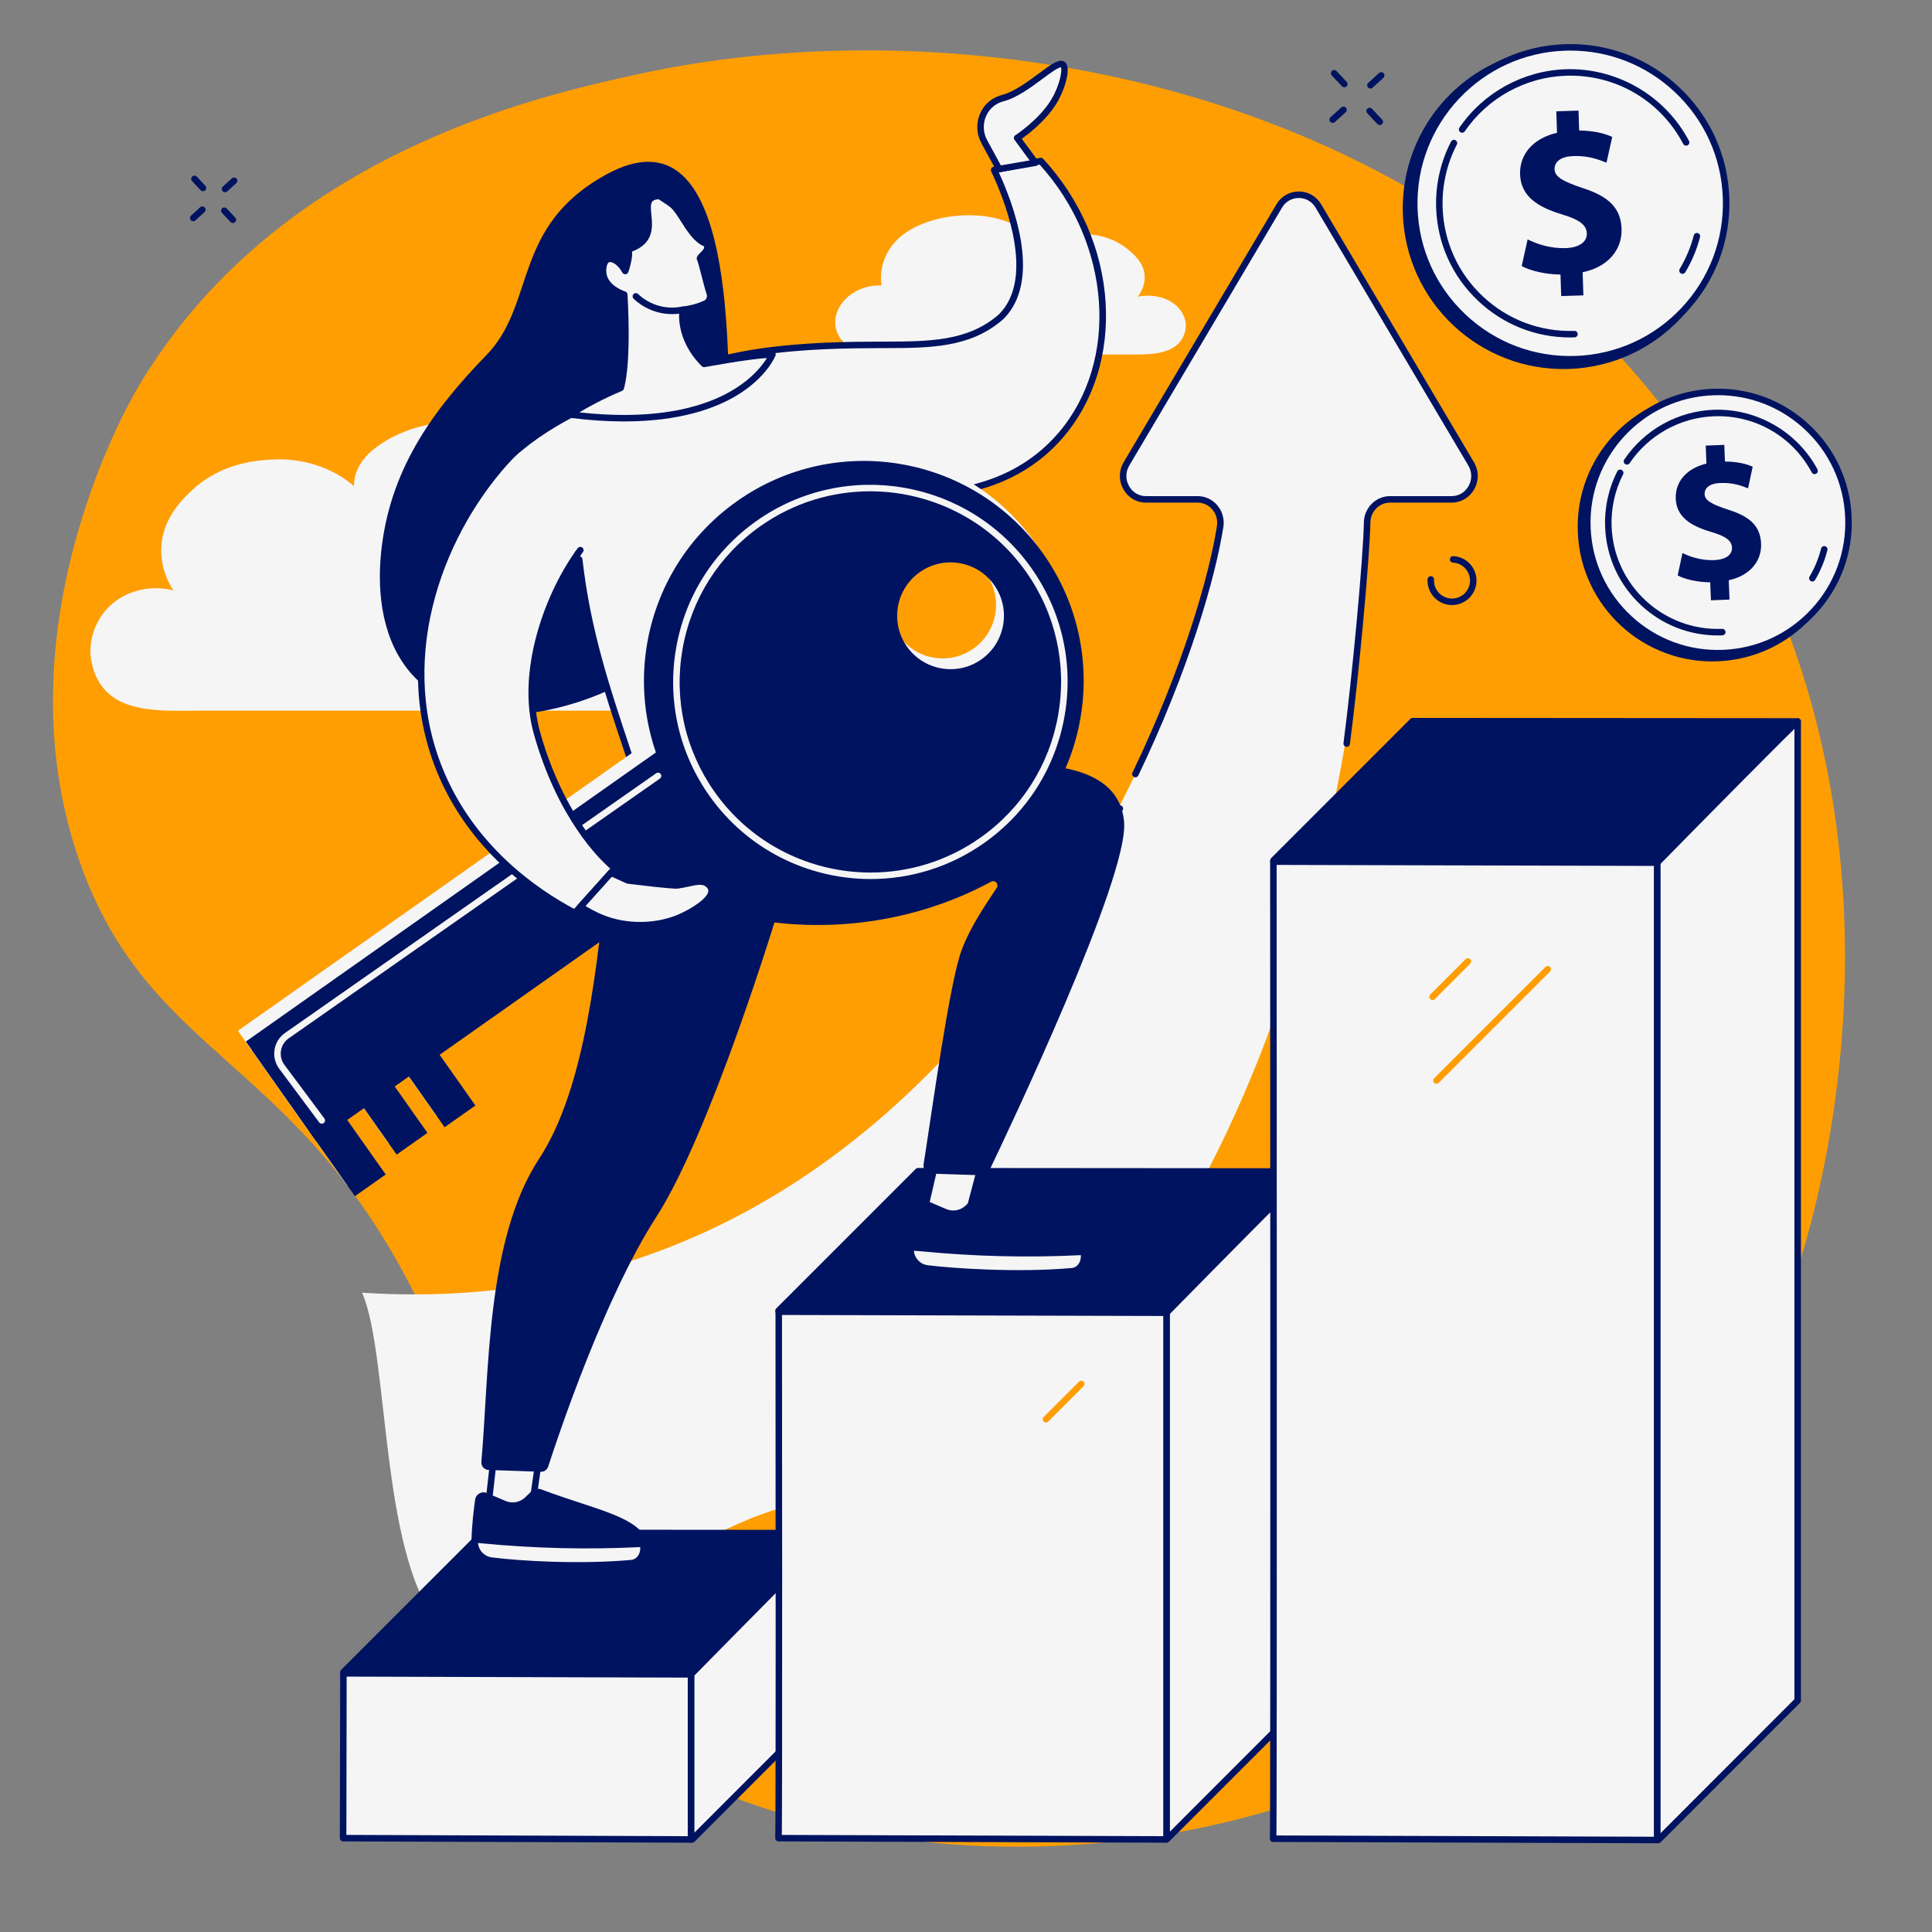 <svg xmlns="http://www.w3.org/2000/svg" xmlns:xlink="http://www.w3.org/1999/xlink" width="1080" zoomAndPan="magnify" viewBox="0 0 810 810" height="1080" preserveAspectRatio="xMidYMid meet" version="1.2"><rect x="0" y="0" width="810" height="810" fill="#808080" stroke="none"/><g id="eed0593ea7"><path style=" stroke:none;fill-rule:nonzero;fill:#ff9e03;fill-opacity:1;" d="M 57.441 163.066 C 115.535 64.293 226.109 40.145 267.812 31.039 C 409.742 0.043 619.754 37.285 721.082 205.633 C 810.016 353.387 760.496 511.199 753.32 532.836 C 741.289 569.125 711.156 656.156 625.719 715.105 C 492.73 806.879 290.012 786.293 220.641 691.555 C 188.059 647.059 214.422 626.539 176.477 547.867 C 125.656 442.504 62.582 445.035 33.191 360.68 C 0.016 265.449 52.066 172.199 57.441 163.066 "/><path style=" stroke:none;fill-rule:nonzero;fill:#f5f5f5;fill-opacity:1;" d="M 582.734 209.367 L 608.602 209.367 C 616.055 209.367 620.641 201.004 616.77 194.469 L 552.695 86.305 C 549.016 80.094 540.039 80.094 536.359 86.305 L 472.281 194.469 C 468.414 201.004 473 209.367 480.453 209.367 L 502.117 209.367 C 507.988 209.367 512.48 214.754 511.555 220.707 C 500.48 291.629 400.941 558.289 151.805 541.969 C 163.613 568.871 158.965 657.27 186.547 683.719 C 212.266 708.383 310.191 622.086 344.629 631.254 C 358.82 635.035 372.891 638.836 375.57 639.754 C 549.957 526.801 571.906 285.605 573.18 218.965 C 573.277 213.629 577.531 209.367 582.734 209.367 "/><path style=" stroke:none;fill-rule:nonzero;fill:#001360;fill-opacity:1;" d="M 448.328 375.48 C 448.074 375.48 447.82 375.41 447.586 375.262 C 446.957 374.855 446.777 374.008 447.184 373.379 C 453.402 363.762 464.465 345.422 468.328 338.336 C 468.691 337.676 469.516 337.434 470.176 337.793 C 470.836 338.156 471.082 338.98 470.723 339.641 C 466.836 346.77 455.719 365.203 449.473 374.859 C 449.211 375.262 448.773 375.48 448.328 375.48 "/><path style=" stroke:none;fill-rule:nonzero;fill:#001360;fill-opacity:1;" d="M 476.02 325.891 C 475.82 325.891 475.621 325.848 475.426 325.754 C 474.75 325.434 474.465 324.617 474.789 323.941 C 495.852 280.027 506.898 241.707 510.211 220.492 C 510.602 218.004 509.891 215.484 508.27 213.594 C 506.711 211.773 504.465 210.73 502.117 210.73 L 480.457 210.73 C 476.523 210.73 472.996 208.66 471.02 205.188 C 468.973 201.598 469.008 197.328 471.105 193.773 L 535.188 85.609 C 537.16 82.273 540.656 80.281 544.527 80.281 C 548.402 80.281 551.895 82.273 553.871 85.609 L 617.945 193.773 C 620.051 197.328 620.082 201.598 618.039 205.188 C 616.059 208.66 612.535 210.73 608.602 210.73 L 582.734 210.73 C 578.305 210.73 574.633 214.434 574.547 218.988 C 574.258 234.047 569.684 283.547 565.961 311.914 C 565.863 312.66 565.18 313.18 564.438 313.09 C 563.691 312.984 563.164 312.301 563.262 311.555 C 566.973 283.262 571.531 233.926 571.82 218.938 C 571.934 212.91 576.828 208.004 582.734 208.004 L 608.602 208.004 C 611.539 208.004 614.184 206.445 615.668 203.84 C 617.227 201.105 617.203 197.863 615.598 195.168 L 551.523 86.996 C 550.043 84.5 547.43 83.008 544.527 83.008 C 541.629 83.008 539.012 84.5 537.527 86.996 L 473.461 195.168 C 471.855 197.863 471.832 201.105 473.387 203.84 C 474.871 206.445 477.512 208.004 480.457 208.004 L 502.117 208.004 C 505.266 208.004 508.266 209.395 510.336 211.816 C 512.484 214.32 513.41 217.637 512.902 220.914 C 509.555 242.32 498.438 280.938 477.246 325.117 C 477.012 325.605 476.523 325.891 476.02 325.891 "/><path style=" stroke:none;fill-rule:nonzero;fill:#001360;fill-opacity:1;" d="M 348.496 643.199 L 289.781 701.918 C 289.734 701.965 289.672 701.988 289.605 701.988 L 144.199 701.434 C 143.98 701.434 143.871 701.168 144.023 701.012 L 202.305 642.73 C 202.352 642.684 202.414 642.656 202.48 642.656 L 348.324 642.773 C 348.539 642.773 348.652 643.043 348.496 643.199 "/><path style=" stroke:none;fill-rule:nonzero;fill:#001360;fill-opacity:1;" d="M 146.879 700.082 L 289.145 700.625 L 345.633 644.137 L 202.945 644.02 Z M 289.605 703.352 L 144.191 702.793 C 143.539 702.793 142.957 702.398 142.711 701.801 C 142.461 701.199 142.602 700.508 143.062 700.047 L 201.344 641.766 C 201.652 641.461 202.055 641.297 202.48 641.297 L 348.324 641.41 C 348.98 641.414 349.562 641.805 349.809 642.414 C 350.062 643.012 349.922 643.699 349.461 644.164 L 290.742 702.875 C 290.441 703.184 290.035 703.352 289.605 703.352 "/><path style=" stroke:none;fill-rule:nonzero;fill:#f5f5f5;fill-opacity:1;" d="M 348.633 642.828 L 348.633 712.742 L 290.309 771.094 C 290.086 771.316 289.707 771.16 289.707 770.848 L 289.707 701.988 C 289.707 701.988 347.793 642.871 348.633 642.828 "/><path style=" stroke:none;fill-rule:nonzero;fill:#001360;fill-opacity:1;" d="M 291.07 702.543 L 291.07 768.41 L 347.27 712.176 L 347.27 645.91 C 339.27 653.645 310.82 682.441 291.07 702.543 Z M 290.062 772.562 C 289.84 772.562 289.617 772.52 289.402 772.434 C 288.762 772.164 288.344 771.543 288.344 770.848 L 288.344 701.988 C 288.344 701.629 288.484 701.289 288.734 701.035 C 288.879 700.883 303.426 686.082 317.883 671.465 C 347.512 641.523 347.797 641.504 348.562 641.469 C 348.934 641.445 349.297 641.586 349.57 641.844 C 349.844 642.098 349.996 642.457 349.996 642.828 L 349.996 712.742 C 349.996 713.105 349.852 713.449 349.598 713.707 L 291.273 772.059 C 290.941 772.387 290.508 772.562 290.062 772.562 "/><path style=" stroke:none;fill-rule:nonzero;fill:#f5f5f5;fill-opacity:1;" d="M 289.707 771.195 L 143.852 770.648 L 143.977 701.559 L 289.707 701.988 C 289.707 701.988 289.707 771.398 289.707 771.195 "/><path style=" stroke:none;fill-rule:nonzero;fill:#001360;fill-opacity:1;" d="M 145.219 769.289 L 288.344 769.828 L 288.344 703.348 L 145.336 702.926 Z M 289.707 772.562 C 289.707 772.562 289.703 772.562 289.703 772.562 L 143.848 772.012 C 143.094 772.008 142.488 771.398 142.488 770.645 L 142.613 701.555 C 142.613 701.199 142.758 700.848 143.016 700.594 C 143.27 700.34 143.613 700.195 143.977 700.195 C 143.977 700.195 143.98 700.195 143.98 700.195 L 289.711 700.625 C 290.461 700.629 291.07 701.238 291.07 701.988 L 291.07 771.195 C 291.07 771.559 290.926 771.91 290.668 772.164 C 290.414 772.418 290.066 772.562 289.707 772.562 "/><path style=" stroke:none;fill-rule:nonzero;fill:#001360;fill-opacity:1;" d="M 547.723 491.707 L 489.062 550.371 L 326.578 549.82 C 326.41 549.812 326.324 549.613 326.441 549.492 L 384.895 491.043 L 547.496 491.16 C 547.781 491.16 547.926 491.508 547.723 491.707 "/><path style=" stroke:none;fill-rule:nonzero;fill:#001360;fill-opacity:1;" d="M 329.398 548.465 L 488.496 549.008 L 544.984 492.52 L 385.457 492.402 Z M 489.062 551.734 C 489.055 551.734 489.055 551.734 489.055 551.734 L 326.57 551.18 C 325.941 551.18 325.379 550.797 325.141 550.219 C 324.902 549.637 325.035 548.973 325.477 548.531 L 383.93 490.078 C 384.184 489.82 384.531 489.676 384.895 489.676 L 547.496 489.797 C 548.18 489.797 548.789 490.207 549.051 490.836 C 549.312 491.469 549.168 492.191 548.684 492.672 L 490.023 551.332 C 489.77 551.59 489.418 551.734 489.062 551.734 "/><path style=" stroke:none;fill-rule:nonzero;fill:#f5f5f5;fill-opacity:1;" d="M 547.984 491.211 L 547.984 712.309 L 489.504 770.82 C 489.34 770.984 489.062 770.867 489.062 770.633 L 489.062 550.371 C 489.062 550.371 547.141 491.254 547.984 491.211 "/><path style=" stroke:none;fill-rule:nonzero;fill:#001360;fill-opacity:1;" d="M 490.422 550.93 L 490.422 767.977 L 546.621 711.746 L 546.621 494.293 C 538.625 502.02 510.176 530.828 490.422 550.93 Z M 489.324 772.262 C 489.113 772.262 488.898 772.219 488.695 772.137 C 488.086 771.887 487.695 771.293 487.695 770.633 L 487.695 550.371 C 487.695 550.016 487.836 549.672 488.086 549.418 C 488.23 549.273 502.773 534.465 517.238 519.848 C 546.859 489.906 547.148 489.887 547.918 489.852 C 548.289 489.832 548.652 489.969 548.926 490.227 C 549.191 490.48 549.348 490.84 549.348 491.215 L 549.348 712.309 C 549.348 712.672 549.203 713.016 548.949 713.273 L 490.469 771.781 C 490.16 772.094 489.746 772.262 489.324 772.262 "/><path style=" stroke:none;fill-rule:nonzero;fill:#f5f5f5;fill-opacity:1;" d="M 489.062 771.203 L 326.367 770.648 C 326.715 771 326.492 549.941 326.492 549.941 L 489.062 550.371 C 489.062 550.371 489.062 771.402 489.062 771.203 "/><path style=" stroke:none;fill-rule:nonzero;fill:#001360;fill-opacity:1;" d="M 327.777 769.297 L 487.695 769.836 L 487.695 551.73 L 327.855 551.309 C 327.863 560.129 327.91 610.176 327.922 660.242 C 327.93 687.824 327.926 715.41 327.895 736.109 C 327.883 746.457 327.863 755.086 327.836 761.133 C 327.82 764.16 327.805 766.539 327.789 768.164 C 327.785 768.59 327.781 768.965 327.777 769.297 Z M 489.062 772.562 C 489.055 772.562 489.055 772.562 489.055 772.562 L 326.363 772.012 C 325.703 772.012 325.141 771.539 325.027 770.887 C 324.996 770.73 324.996 770.578 325.02 770.43 C 325.277 766.031 325.203 624.504 325.129 549.941 C 325.129 549.582 325.273 549.234 325.527 548.98 C 325.785 548.723 326.129 548.578 326.492 548.578 C 326.492 548.578 326.492 548.578 326.496 548.578 L 489.062 549.012 C 489.812 549.012 490.422 549.621 490.422 550.371 L 490.422 771.203 C 490.422 771.562 490.273 771.91 490.02 772.164 C 489.762 772.422 489.418 772.562 489.062 772.562 "/><path style=" stroke:none;fill-rule:nonzero;fill:#ff9e03;fill-opacity:1;" d="M 438.523 596.395 C 438.172 596.395 437.824 596.258 437.559 595.992 C 437.023 595.465 437.023 594.598 437.559 594.066 L 452.371 579.258 C 452.902 578.727 453.762 578.727 454.297 579.258 C 454.828 579.789 454.828 580.652 454.297 581.184 L 439.488 595.992 C 439.219 596.258 438.871 596.395 438.523 596.395 "/><path style=" stroke:none;fill-rule:nonzero;fill:#001360;fill-opacity:1;" d="M 753.688 302.461 L 694.469 361.68 L 534.145 361.125 C 533.902 361.125 533.785 360.836 533.953 360.664 L 592.277 302.344 L 753.688 302.461 "/><path style=" stroke:none;fill-rule:nonzero;fill:#001360;fill-opacity:1;" d="M 536.785 359.77 L 693.906 360.312 L 750.398 303.824 L 592.844 303.711 Z M 534.926 361.633 L 534.918 361.633 C 534.926 361.633 534.926 361.633 534.926 361.633 Z M 694.473 363.043 L 694.469 363.043 L 534.137 362.484 C 533.473 362.48 532.887 362.086 532.637 361.477 C 532.383 360.859 532.527 360.168 532.992 359.703 L 591.312 301.379 C 591.57 301.129 591.918 300.984 592.277 300.984 L 753.688 301.102 C 754.238 301.102 754.734 301.434 754.941 301.941 C 755.156 302.453 755.039 303.039 754.648 303.426 L 695.434 362.641 C 695.18 362.898 694.836 363.043 694.473 363.043 "/><path style=" stroke:none;fill-rule:nonzero;fill:#f5f5f5;fill-opacity:1;" d="M 753.688 302.516 L 753.688 712.977 L 695.367 771.324 C 695.145 771.547 694.758 771.391 694.758 771.074 L 694.758 361.68 C 694.758 361.68 752.844 302.559 753.688 302.516 "/><path style=" stroke:none;fill-rule:nonzero;fill:#001360;fill-opacity:1;" d="M 696.125 362.234 L 696.125 768.641 L 752.32 712.41 L 752.32 305.594 C 744.324 313.328 715.875 342.133 696.125 362.234 Z M 695.121 772.789 C 694.895 772.789 694.672 772.75 694.457 772.66 C 693.812 772.395 693.398 771.77 693.398 771.074 L 693.398 361.68 C 693.398 361.32 693.539 360.977 693.789 360.727 C 693.934 360.578 708.48 345.773 722.934 331.152 C 752.562 301.211 752.852 301.199 753.617 301.156 C 753.98 301.145 754.355 301.273 754.621 301.531 C 754.895 301.785 755.051 302.145 755.051 302.52 L 755.051 712.977 C 755.051 713.332 754.902 713.684 754.648 713.941 L 696.328 772.289 C 696.004 772.617 695.562 772.789 695.121 772.789 "/><path style=" stroke:none;fill-rule:nonzero;fill:#f5f5f5;fill-opacity:1;" d="M 694.762 771.43 L 533.754 770.883 C 534.098 771.23 533.879 361.25 533.879 361.25 L 694.762 361.68 C 694.762 361.68 694.762 771.633 694.762 771.43 "/><path style=" stroke:none;fill-rule:nonzero;fill:#001360;fill-opacity:1;" d="M 535.141 769.523 L 693.395 770.062 L 693.395 363.039 L 535.238 362.617 C 535.246 375.066 535.293 470.531 535.305 566.012 C 535.312 617.207 535.309 668.406 535.281 706.816 C 535.27 726.027 535.25 742.035 535.219 753.246 C 535.203 758.855 535.191 763.262 535.176 766.266 C 535.164 767.684 535.16 768.738 535.141 769.523 Z M 694.758 772.797 L 533.75 772.246 C 533.09 772.242 532.523 771.773 532.406 771.129 C 532.383 770.984 532.379 770.836 532.402 770.703 C 532.727 763.902 532.512 365.285 532.512 361.246 C 532.512 360.887 532.656 360.539 532.91 360.285 C 533.164 360.031 533.516 359.883 533.875 359.883 L 694.762 360.32 C 695.516 360.32 696.121 360.926 696.121 361.68 L 696.121 771.43 C 696.121 771.793 695.977 772.141 695.719 772.398 C 695.465 772.652 695.117 772.797 694.758 772.797 "/><path style=" stroke:none;fill-rule:nonzero;fill:#ff9e03;fill-opacity:1;" d="M 602.254 454.367 C 601.91 454.367 601.559 454.234 601.289 453.965 C 600.758 453.438 600.758 452.574 601.289 452.043 L 647.914 405.418 C 648.445 404.887 649.312 404.887 649.844 405.418 C 650.375 405.949 650.375 406.816 649.844 407.348 L 603.219 453.965 C 602.953 454.234 602.605 454.367 602.254 454.367 "/><path style=" stroke:none;fill-rule:nonzero;fill:#ff9e03;fill-opacity:1;" d="M 600.613 419.266 C 600.262 419.266 599.914 419.129 599.648 418.863 C 599.117 418.328 599.117 417.473 599.648 416.941 L 614.457 402.129 C 614.992 401.594 615.855 401.594 616.387 402.129 C 616.918 402.66 616.918 403.523 616.387 404.055 L 601.578 418.863 C 601.309 419.129 600.957 419.266 600.613 419.266 "/><path style=" stroke:none;fill-rule:nonzero;fill:#001360;fill-opacity:1;" d="M 563.605 36.605 C 563.242 36.605 562.879 36.461 562.613 36.172 L 558.363 31.652 C 557.844 31.102 557.879 30.238 558.426 29.727 C 558.973 29.211 559.832 29.238 560.352 29.785 L 564.594 34.305 C 565.113 34.855 565.086 35.719 564.539 36.234 C 564.277 36.48 563.941 36.605 563.605 36.605 "/><path style=" stroke:none;fill-rule:nonzero;fill:#001360;fill-opacity:1;" d="M 578.473 52.43 C 578.109 52.43 577.742 52.281 577.477 52 L 573.23 47.473 C 572.719 46.926 572.742 46.066 573.293 45.551 C 573.84 45.035 574.703 45.059 575.219 45.609 L 579.465 50.133 C 579.98 50.68 579.953 51.543 579.406 52.055 C 579.141 52.309 578.809 52.43 578.473 52.43 "/><path style=" stroke:none;fill-rule:nonzero;fill:#001360;fill-opacity:1;" d="M 558.754 51.52 C 558.387 51.52 558.012 51.371 557.746 51.078 C 557.242 50.52 557.277 49.656 557.832 49.152 L 562.348 45.035 C 562.906 44.523 563.77 44.566 564.277 45.121 C 564.785 45.676 564.742 46.539 564.188 47.047 L 559.668 51.16 C 559.414 51.402 559.082 51.52 558.754 51.52 "/><path style=" stroke:none;fill-rule:nonzero;fill:#001360;fill-opacity:1;" d="M 574.566 37.102 C 574.191 37.102 573.824 36.957 573.555 36.66 C 573.047 36.102 573.09 35.242 573.645 34.734 L 578.16 30.621 C 578.719 30.113 579.578 30.148 580.086 30.707 C 580.59 31.262 580.559 32.121 579.996 32.629 L 575.48 36.746 C 575.219 36.992 574.891 37.102 574.566 37.102 "/><path style=" stroke:none;fill-rule:nonzero;fill:#001360;fill-opacity:1;" d="M 85.109 80.172 C 84.746 80.172 84.383 80.031 84.117 79.742 L 80.535 75.934 C 80.02 75.383 80.047 74.52 80.598 74.004 C 81.145 73.488 82.008 73.523 82.523 74.066 L 86.102 77.875 C 86.617 78.426 86.594 79.289 86.043 79.805 C 85.781 80.051 85.445 80.172 85.109 80.172 "/><path style=" stroke:none;fill-rule:nonzero;fill:#001360;fill-opacity:1;" d="M 97.641 93.512 C 97.277 93.512 96.914 93.367 96.645 93.082 L 93.066 89.273 C 92.551 88.723 92.578 87.859 93.125 87.344 C 93.676 86.828 94.539 86.859 95.055 87.406 L 98.633 91.215 C 99.148 91.77 99.121 92.625 98.57 93.145 C 98.309 93.391 97.977 93.512 97.641 93.512 "/><path style=" stroke:none;fill-rule:nonzero;fill:#001360;fill-opacity:1;" d="M 81.02 92.746 C 80.648 92.746 80.281 92.594 80.012 92.301 C 79.504 91.746 79.543 90.883 80.102 90.379 L 83.906 86.906 C 84.465 86.398 85.324 86.441 85.832 86.996 C 86.34 87.547 86.301 88.414 85.742 88.922 L 81.938 92.395 C 81.676 92.633 81.348 92.746 81.02 92.746 "/><path style=" stroke:none;fill-rule:nonzero;fill:#001360;fill-opacity:1;" d="M 94.344 80.598 C 93.973 80.598 93.605 80.449 93.336 80.152 C 92.828 79.598 92.867 78.734 93.426 78.23 L 97.23 74.758 C 97.789 74.25 98.652 74.289 99.156 74.844 C 99.664 75.398 99.625 76.262 99.07 76.77 L 95.262 80.242 C 95 80.48 94.672 80.598 94.344 80.598 "/><path style=" stroke:none;fill-rule:nonzero;fill:#001360;fill-opacity:1;" d="M 608.777 253.676 C 608.594 253.676 608.406 253.672 608.219 253.66 C 602.57 253.355 598.215 248.516 598.516 242.863 C 598.559 242.113 599.184 241.562 599.949 241.578 C 600.699 241.617 601.277 242.258 601.238 243.008 C 601.129 245.02 601.809 246.949 603.156 248.453 C 604.504 249.945 606.355 250.828 608.367 250.938 C 612.539 251.164 616.074 247.965 616.297 243.812 C 616.516 239.664 613.324 236.102 609.172 235.883 C 608.418 235.84 607.84 235.199 607.879 234.445 C 607.922 233.695 608.543 233.137 609.316 233.16 C 612.055 233.305 614.566 234.508 616.402 236.551 C 618.234 238.59 619.164 241.219 619.016 243.961 C 618.871 246.695 617.668 249.215 615.629 251.047 C 613.727 252.754 611.312 253.676 608.777 253.676 "/><path style=" stroke:none;fill-rule:nonzero;fill:#f5f5f5;fill-opacity:1;" d="M 291.18 269.902 C 291.125 256.555 281.676 247.246 281.172 246.754 C 275.047 240.801 266.684 237.199 257.727 237.773 C 259.336 225.52 256.453 212.73 249.75 202.344 C 231.875 174.668 181.824 167.82 156.262 188.68 C 151.691 192.414 148.211 197.957 148.438 203.848 C 139.16 195.754 126.484 191.973 114.188 192.668 C 109.691 192.918 93.254 193.363 80.234 205.785 C 76.402 209.438 68.031 217.426 67.609 229.828 C 67.324 238.172 70.777 244.574 72.652 247.531 C 63.867 245.238 53.977 247.258 47.059 253.133 C 40.145 259.016 36.555 268.703 38.383 277.598 C 42.961 299.863 65.859 297.953 82.949 297.953 C 119.609 297.953 156.273 297.953 192.934 297.953 C 216.289 297.953 239.645 297.953 263 297.953 C 265.395 297.953 290.594 285.188 291.168 270.844 C 291.18 270.48 291.18 270.121 291.18 269.902 "/><path style=" stroke:none;fill-rule:nonzero;fill:#f5f5f5;fill-opacity:1;" d="M 350.176 135.145 C 350.176 126.617 359.191 119.152 369.59 119.699 C 368.656 113.809 370.328 107.66 374.219 102.668 C 384.59 89.363 413.637 86.07 428.473 96.098 C 431.121 97.891 433.141 100.559 433.016 103.391 C 438.395 99.5 445.75 97.684 452.887 98.012 C 456.164 98.164 465.047 98.18 472.594 104.324 C 475.191 106.441 479.703 110.121 479.918 115.879 C 480.066 119.887 478.055 122.984 476.996 124.395 C 482.09 123.289 487.832 124.262 491.844 127.086 C 495.855 129.914 497.938 134.566 496.879 138.844 C 494.219 149.547 480.934 148.633 471.02 148.633 C 449.742 148.633 428.469 148.633 407.191 148.633 C 393.637 148.633 380.082 148.633 366.531 148.633 C 357.738 148.633 350.406 142.879 350.184 135.598 C 350.18 135.449 350.176 135.297 350.176 135.145 "/><path style=" stroke:none;fill-rule:nonzero;fill:#001360;fill-opacity:1;" d="M 254 73.25 C 310.645 42 304.461 154.777 306.18 182.098 C 307.371 200.949 308.504 220.301 302.918 238.344 C 292.523 271.938 260.465 291.949 227.281 298.156 C 207.758 301.812 185.664 297.395 172.508 282.516 C 160.668 269.113 157.984 249.766 159.746 231.973 C 163.148 197.617 180.68 172.809 203.934 148.875 C 224.879 127.316 214.48 95.055 254 73.25 "/><path style=" stroke:none;fill-rule:nonzero;fill:#f5f5f5;fill-opacity:1;" d="M 209.16 592.062 L 204.57 632.766 L 221.887 639.973 L 228.262 595.598 L 209.16 592.062 "/><path style=" stroke:none;fill-rule:nonzero;fill:#001360;fill-opacity:1;" d="M 206.039 631.902 L 220.785 638.039 L 226.727 596.699 L 210.352 593.668 Z M 221.887 641.336 C 221.707 641.336 221.527 641.305 221.359 641.23 L 204.051 634.023 C 203.488 633.793 203.148 633.215 203.219 632.613 L 207.809 591.906 C 207.848 591.531 208.047 591.191 208.348 590.965 C 208.652 590.738 209.039 590.648 209.41 590.723 L 228.508 594.254 C 229.227 594.391 229.715 595.066 229.609 595.789 L 223.234 640.168 C 223.172 640.582 222.926 640.949 222.559 641.16 C 222.352 641.281 222.117 641.336 221.887 641.336 "/><path style=" stroke:none;fill-rule:nonzero;fill:#001360;fill-opacity:1;" d="M 200.543 628.922 C 200 632.781 199.117 639.938 199.043 646.355 C 198.996 650.387 202.023 653.785 206.023 654.301 C 217.324 655.75 242.961 657.336 264.801 655.355 C 266.297 655.219 268.941 654.129 269.676 650.398 C 272.148 637.863 250.344 634.793 226.434 625.699 C 225.5 625.34 224.438 625.551 223.719 626.25 L 221.141 628.746 C 218.562 631.242 214.734 631.949 211.434 630.543 L 203.59 627.199 C 202.254 626.629 200.746 627.484 200.543 628.922 "/><path style=" stroke:none;fill-rule:nonzero;fill:#001360;fill-opacity:1;" d="M 201.895 629.113 C 201.367 632.82 200.48 639.988 200.406 646.375 C 200.367 649.695 202.855 652.52 206.195 652.945 C 217.855 654.445 243.055 655.961 264.68 653.996 C 265.172 653.953 267.664 653.555 268.34 650.133 C 270 641.719 258.332 637.891 242.18 632.59 C 236.969 630.883 231.578 629.113 225.949 626.973 C 225.508 626.801 225.004 626.902 224.668 627.227 L 222.09 629.727 C 219.105 632.613 214.715 633.426 210.898 631.797 L 203.055 628.457 C 202.723 628.309 202.449 628.418 202.312 628.496 C 202.18 628.57 201.941 628.75 201.895 629.113 Z M 242.051 657.652 C 227.34 657.652 213.621 656.648 205.848 655.652 C 201.137 655.047 197.629 651.043 197.68 646.34 C 197.754 639.805 198.66 632.504 199.195 628.73 C 199.352 627.625 200 626.672 200.973 626.121 C 201.949 625.57 203.098 625.508 204.125 625.945 L 211.969 629.289 C 214.773 630.488 218 629.891 220.191 627.766 L 222.77 625.27 C 223.863 624.211 225.492 623.879 226.918 624.426 C 232.488 626.543 237.848 628.301 243.027 630.004 C 259.852 635.523 273.141 639.879 271.016 650.66 C 270.199 654.793 267.223 656.504 264.926 656.711 C 257.492 657.387 249.637 657.652 242.051 657.652 "/><path style=" stroke:none;fill-rule:nonzero;fill:#f5f5f5;fill-opacity:1;" d="M 199.062 645.395 C 199.062 645.395 199.047 646.043 199.043 646.355 C 198.996 650.387 202.023 653.785 206.023 654.301 C 217.324 655.75 242.961 657.336 264.801 655.355 C 266.297 655.219 268.941 654.129 269.676 650.398 C 269.902 649.254 269.766 647.188 269.766 647.188 L 268.215 647.27 C 246.148 648.355 224.031 647.828 202.039 645.68 L 199.062 645.395 "/><path style=" stroke:none;fill-rule:nonzero;fill:#001360;fill-opacity:1;" d="M 200.422 646.895 C 200.633 649.984 203.035 652.543 206.195 652.945 C 217.855 654.445 243.055 655.961 264.68 653.996 C 265.172 653.953 267.664 653.555 268.34 650.133 C 268.418 649.742 268.441 649.164 268.445 648.617 L 268.281 648.629 C 246.223 649.719 223.891 649.184 201.906 647.035 Z M 242.051 657.652 C 227.34 657.652 213.621 656.648 205.848 655.652 C 201.137 655.047 197.629 651.043 197.68 646.34 L 197.699 645.363 C 197.707 644.988 197.871 644.621 198.156 644.371 C 198.438 644.121 198.812 643.996 199.195 644.035 L 202.172 644.328 C 224.023 646.457 246.219 646.988 268.148 645.902 L 269.695 645.828 C 270.453 645.816 271.074 646.355 271.125 647.098 C 271.141 647.328 271.266 649.375 271.016 650.66 C 270.199 654.793 267.223 656.504 264.926 656.711 C 257.492 657.387 249.637 657.652 242.051 657.652 "/><path style=" stroke:none;fill-rule:nonzero;fill:#001360;fill-opacity:1;" d="M 231.918 640.598 C 231.566 640.598 231.219 640.465 230.953 640.195 C 230.422 639.664 230.422 638.805 230.953 638.27 L 239.344 629.879 C 239.875 629.348 240.738 629.348 241.27 629.879 C 241.801 630.41 241.801 631.273 241.27 631.809 L 232.879 640.195 C 232.613 640.465 232.266 640.598 231.918 640.598 "/><path style=" stroke:none;fill-rule:nonzero;fill:#001360;fill-opacity:1;" d="M 240.16 641.469 C 239.816 641.469 239.477 641.34 239.211 641.086 C 238.672 640.562 238.656 639.703 239.176 639.156 L 245.879 632.195 C 246.402 631.656 247.262 631.641 247.805 632.156 C 248.348 632.68 248.363 633.547 247.844 634.086 L 241.141 641.047 C 240.871 641.328 240.516 641.469 240.16 641.469 "/><path style=" stroke:none;fill-rule:nonzero;fill:#001360;fill-opacity:1;" d="M 269.164 324.402 C 269.164 324.402 258.625 330.52 254.512 366.383 C 250.398 402.246 245.926 455.504 226 485.848 C 203.742 519.75 205.137 575.848 201.812 612.887 C 201.648 614.676 203.027 616.223 204.82 616.285 L 226.75 617.039 C 228.148 617.086 229.402 616.207 229.832 614.875 C 233.754 602.738 253.246 544.18 275.141 510.23 C 298.281 474.344 326.418 381.207 326.418 381.207 C 326.418 381.207 321.195 357.664 320.469 335.098 C 319.746 312.535 269.164 324.402 269.164 324.402 "/><path style=" stroke:none;fill-rule:nonzero;fill:#f5f5f5;fill-opacity:1;" d="M 396.484 468.98 L 387.238 508.887 L 403.605 518.043 L 415.051 474.695 L 396.484 468.98 "/><path style=" stroke:none;fill-rule:nonzero;fill:#001360;fill-opacity:1;" d="M 388.793 508.199 L 402.734 515.996 L 413.398 475.613 L 397.48 470.715 Z M 403.605 519.402 C 403.371 519.402 403.145 519.348 402.938 519.23 L 386.57 510.078 C 386.043 509.781 385.773 509.172 385.906 508.582 L 395.156 468.672 C 395.242 468.305 395.48 467.988 395.805 467.801 C 396.133 467.613 396.523 467.566 396.887 467.68 L 415.453 473.395 C 416.148 473.609 416.555 474.336 416.367 475.043 L 404.922 518.391 C 404.812 518.797 404.523 519.133 404.137 519.297 C 403.965 519.367 403.785 519.402 403.605 519.402 "/><path style=" stroke:none;fill-rule:nonzero;fill:#001360;fill-opacity:1;" d="M 385.27 506.531 C 384.727 510.391 381.258 517.703 381.184 524.121 C 381.137 528.152 384.164 531.551 388.164 532.062 C 399.465 533.516 427.691 534.941 449.527 532.961 C 451.023 532.824 453.668 531.738 454.402 528.004 C 456.875 515.473 435.066 512.398 411.16 503.305 C 410.227 502.949 409.168 503.16 408.445 503.855 L 405.871 506.355 C 403.285 508.855 399.461 509.562 396.156 508.152 L 388.316 504.809 C 386.98 504.242 385.473 505.094 385.27 506.531 "/><path style=" stroke:none;fill-rule:nonzero;fill:#001360;fill-opacity:1;" d="M 386.621 506.719 C 386.402 508.262 385.793 510.191 385.082 512.43 C 383.973 515.934 382.59 520.297 382.547 524.137 C 382.508 527.457 384.996 530.285 388.336 530.715 C 398.578 532.027 427.012 533.641 449.402 531.609 C 449.898 531.562 452.395 531.168 453.066 527.742 C 454.73 519.328 443.059 515.496 426.906 510.199 C 421.695 508.488 416.309 506.719 410.68 504.582 C 410.234 504.41 409.73 504.512 409.395 504.84 L 406.816 507.332 C 403.836 510.223 399.445 511.035 395.625 509.406 L 387.785 506.062 C 387.453 505.922 387.176 506.027 387.039 506.102 C 386.902 506.18 386.668 506.363 386.621 506.719 Z M 425.043 535.289 C 410.27 535.289 395.906 534.434 387.988 533.414 C 383.281 532.809 379.766 528.809 379.82 524.102 C 379.871 519.863 381.32 515.281 382.484 511.605 C 383.156 509.484 383.738 507.656 383.922 506.336 C 384.078 505.23 384.73 504.277 385.699 503.73 C 386.676 503.18 387.824 503.117 388.852 503.555 L 396.695 506.898 C 399.504 508.098 402.73 507.496 404.922 505.379 L 407.5 502.883 C 408.59 501.824 410.223 501.492 411.648 502.031 C 417.219 504.148 422.578 505.906 427.758 507.609 C 444.582 513.129 457.867 517.488 455.742 528.27 C 454.926 532.402 451.953 534.109 449.652 534.32 C 442.066 535.008 433.488 535.289 425.043 535.289 "/><path style=" stroke:none;fill-rule:nonzero;fill:#f5f5f5;fill-opacity:1;" d="M 381.797 522.887 C 381.797 522.887 381.785 523.539 381.781 523.852 C 381.734 527.883 384.762 531.281 388.762 531.797 C 400.062 533.246 427.691 534.941 449.527 532.961 C 451.023 532.824 453.668 531.738 454.402 528.004 C 454.629 526.863 454.492 524.801 454.492 524.801 L 452.941 524.875 C 430.875 525.965 408.754 525.434 386.766 523.293 L 381.797 522.887 "/><path style=" stroke:none;fill-rule:nonzero;fill:#001360;fill-opacity:1;" d="M 383.156 524.367 C 383.359 527.469 385.762 530.039 388.934 530.445 C 398.836 531.715 426.645 533.676 449.402 531.609 C 449.898 531.562 452.395 531.168 453.066 527.742 C 453.145 527.352 453.168 526.773 453.168 526.227 L 453.008 526.234 C 430.949 527.324 408.617 526.789 386.637 524.648 Z M 427.152 535.23 C 410.777 535.23 395.438 534.027 388.59 533.148 C 383.875 532.547 380.363 528.543 380.418 523.84 L 380.438 522.859 C 380.441 522.484 380.609 522.129 380.887 521.879 C 381.164 521.629 381.535 521.5 381.906 521.527 L 386.875 521.934 C 408.754 524.062 430.949 524.594 452.875 523.516 L 454.426 523.438 C 455.176 523.391 455.801 523.961 455.852 524.711 C 455.867 524.938 455.992 526.984 455.742 528.27 C 454.926 532.402 451.953 534.109 449.652 534.32 C 442.414 534.977 434.672 535.23 427.152 535.23 "/><path style=" stroke:none;fill-rule:nonzero;fill:#001360;fill-opacity:1;" d="M 416.648 518.207 C 416.297 518.207 415.945 518.07 415.684 517.805 C 415.148 517.273 415.148 516.41 415.684 515.879 L 424.074 507.484 C 424.602 506.957 425.465 506.957 426 507.484 C 426.531 508.016 426.531 508.883 426 509.414 L 417.609 517.805 C 417.344 518.07 416.992 518.207 416.648 518.207 "/><path style=" stroke:none;fill-rule:nonzero;fill:#001360;fill-opacity:1;" d="M 424.887 519.074 C 424.547 519.074 424.203 518.945 423.941 518.695 C 423.398 518.172 423.383 517.312 423.902 516.77 L 430.605 509.805 C 431.133 509.266 431.992 509.246 432.535 509.766 C 433.074 510.289 433.09 511.152 432.574 511.695 L 425.867 518.66 C 425.602 518.938 425.242 519.074 424.887 519.074 "/><path style=" stroke:none;fill-rule:nonzero;fill:#001360;fill-opacity:1;" d="M 308.848 383.805 C 308.848 383.805 360.551 399.195 415.543 369.66 C 417.168 368.789 418.891 370.648 417.906 372.211 C 415.141 376.59 407.223 387.344 403.098 398.551 C 398.012 412.348 390.754 465.93 387.215 488.152 C 386.898 490.156 388.41 491.984 390.441 492.051 L 411.586 492.738 C 412.926 492.777 414.156 492.039 414.734 490.832 C 422.367 474.934 473.191 368.043 471.289 344.738 C 469.234 319.551 435.988 320.832 424 320.066 C 411.59 319.27 312.641 321.578 312.641 321.578 L 308.848 383.805 "/><path style=" stroke:none;fill-rule:nonzero;fill:#f5f5f5;fill-opacity:1;" d="M 271.57 128.355 C 271.57 128.355 277.785 131.844 285.672 129.973 L 271.57 128.355 "/><path style=" stroke:none;fill-rule:nonzero;fill:#001360;fill-opacity:1;" d="M 280.91 131.895 C 275.164 131.895 271.113 129.668 270.898 129.551 C 270.242 129.176 270.012 128.348 270.379 127.688 C 270.746 127.035 271.574 126.805 272.23 127.168 C 272.289 127.203 278.113 130.367 285.355 128.648 C 286.09 128.473 286.824 128.93 286.996 129.66 C 287.168 130.391 286.719 131.129 285.984 131.301 C 284.195 131.723 282.488 131.895 280.91 131.895 "/><path style=" stroke:none;fill-rule:nonzero;fill:#f5f5f5;fill-opacity:1;" d="M 436.355 67.5 C 429.836 68.766 423.316 70.027 416.793 71.293 C 420.09 78.207 436.129 113.176 421.277 131.109 C 420.633 131.879 419.949 132.609 419.137 133.301 C 405.316 145.004 387.871 144.512 368.203 144.594 C 356.266 144.641 337.18 144.719 317.711 147.641 C 313.789 148.234 294.578 151.23 271.16 160.098 C 254.82 166.273 232.086 174.883 214.637 190.66 C 183.848 218.504 227.262 254.996 242.84 234.551 C 246.445 266.434 255.121 290.898 265.258 321.34 C 266.082 323.816 265.301 333.473 267.379 335.043 C 270.176 337.16 274.07 336.73 277.535 336.203 C 311.344 331.051 354.379 348.074 378.457 323.977 C 380.18 322.254 373.465 292.289 372.91 286.824 C 371.461 272.41 373.82 274.105 370.641 250.48 C 369.332 240.777 369.273 225.77 367.086 208.148 C 367.086 207.863 367.086 207.578 367.086 207.289 C 367.082 206.938 367.078 206.52 367.066 206.043 C 384.371 208.508 421.328 209.836 444.801 182.359 C 470.141 152.703 468.625 102.539 436.355 67.5 "/><path style=" stroke:none;fill-rule:nonzero;fill:#001360;fill-opacity:1;" d="M 377.305 323.289 Z M 292.953 333.816 C 300.375 333.816 307.977 334.355 315.43 334.879 C 339.453 336.594 362.152 338.207 377.332 323.172 C 377.84 320.805 375.082 306.355 373.594 298.535 C 372.598 293.32 371.738 288.82 371.555 286.961 C 370.957 281.027 370.996 277.828 371.039 274.434 C 371.102 269.598 371.164 264.59 369.289 250.668 C 368.699 246.297 368.363 240.914 367.977 234.68 C 367.488 226.887 366.941 218.051 365.73 208.312 C 365.727 208.258 365.723 208.203 365.723 208.145 C 365.723 207.863 365.723 207.582 365.723 207.305 C 365.719 206.957 365.715 206.547 365.699 206.078 C 365.691 205.68 365.859 205.297 366.156 205.031 C 366.457 204.766 366.863 204.645 367.254 204.699 C 386.125 207.387 421.152 207.949 443.766 181.477 C 469.445 151.422 465.938 102.152 435.859 68.988 L 418.766 72.301 C 425.016 85.852 436.023 115.441 422.324 131.98 C 421.562 132.906 420.824 133.656 420.016 134.34 C 406.43 145.848 389.922 145.895 370.809 145.949 L 368.207 145.953 C 356.625 146.008 337.273 146.086 317.91 148.996 C 311.152 150.012 293.105 153.254 271.637 161.375 C 255.25 167.574 232.805 176.066 215.551 191.676 C 206.812 199.574 203.465 209.145 206.121 218.621 C 208.887 228.504 217.816 236.996 227.352 238.82 C 233.273 239.957 238.391 238.148 241.754 233.727 C 242.094 233.285 242.664 233.094 243.199 233.238 C 243.738 233.391 244.129 233.848 244.191 234.402 C 247.543 264.031 255.426 287.621 264.551 314.934 L 266.547 320.918 C 266.918 322.02 267 323.902 267.102 326.27 C 267.199 328.543 267.406 333.277 268.203 333.965 C 270.523 335.715 273.984 335.367 277.328 334.859 C 282.359 334.098 287.609 333.816 292.953 333.816 Z M 337.191 338.652 C 329.973 338.652 322.57 338.125 315.234 337.598 C 302.562 336.695 289.457 335.77 277.738 337.559 C 273.82 338.152 269.73 338.539 266.555 336.137 C 264.867 334.859 264.598 331.445 264.379 326.391 C 264.297 324.484 264.211 322.52 263.965 321.777 L 261.965 315.797 C 253.098 289.25 245.395 266.203 241.836 237.672 C 237.934 241.27 232.711 242.621 226.84 241.496 C 216.344 239.488 206.527 230.18 203.496 219.359 C 200.547 208.832 204.18 198.285 213.719 189.652 C 231.363 173.699 254.082 165.102 270.672 158.824 C 292.387 150.609 310.66 147.332 317.508 146.297 C 337.066 143.363 356.543 143.281 368.176 143.234 L 370.801 143.223 C 389.379 143.172 405.43 143.125 418.254 132.262 C 418.938 131.68 419.562 131.043 420.223 130.238 C 433.859 113.781 420.105 81.414 415.562 71.883 C 415.383 71.5 415.387 71.059 415.574 70.68 C 415.766 70.309 416.117 70.035 416.527 69.957 L 436.094 66.168 C 436.551 66.078 437.035 66.234 437.355 66.582 C 452.914 83.477 462.211 104.883 463.535 126.871 C 464.836 148.348 458.551 168.371 445.836 183.25 C 422.996 209.98 388.191 210.172 368.449 207.613 C 368.449 207.766 368.449 207.914 368.449 208.066 C 369.66 217.848 370.211 226.703 370.699 234.516 C 371.082 240.695 371.414 246.031 371.992 250.305 C 373.891 264.426 373.828 269.527 373.766 274.473 C 373.723 277.781 373.684 280.91 374.262 286.688 C 374.441 288.426 375.289 292.871 376.27 298.02 C 380.18 318.555 380.77 323.582 379.414 324.941 C 368.332 336.039 353.246 338.652 337.191 338.652 "/><path style=" stroke:none;fill-rule:nonzero;fill:#f5f5f5;fill-opacity:1;" d="M 418.883 70.848 L 412.652 59.379 C 408.945 52.555 412.129 43.832 419.504 41.41 C 419.852 41.297 420.07 41.23 420.289 41.176 C 430.406 38.66 442.559 25.184 445.504 27.004 C 447.453 28.207 445.676 36.266 441.824 42.59 C 436.445 51.406 426.438 57.832 426.438 57.832 L 434.102 68.23 L 418.883 70.848 "/><path style=" stroke:none;fill-rule:nonzero;fill:#001360;fill-opacity:1;" d="M 444.781 28.195 C 443.625 28.199 439.895 30.965 437.152 33 C 432.277 36.613 426.215 41.105 420.617 42.5 C 420.43 42.547 420.234 42.605 419.934 42.703 C 416.902 43.699 414.473 46.008 413.273 49.027 C 412.012 52.199 412.223 55.738 413.852 58.73 L 419.613 69.344 L 431.691 67.262 L 425.34 58.637 C 425.117 58.34 425.031 57.957 425.098 57.582 C 425.168 57.211 425.387 56.891 425.703 56.684 C 425.801 56.625 435.52 50.316 440.66 41.883 C 444.465 35.629 445.379 29.336 444.781 28.195 Z M 418.883 72.211 C 418.391 72.211 417.926 71.945 417.688 71.496 L 411.453 60.027 C 409.445 56.324 409.18 51.949 410.742 48.02 C 412.242 44.246 415.277 41.363 419.082 40.117 C 419.469 39.988 419.715 39.918 419.957 39.855 C 425.027 38.594 430.848 34.277 435.523 30.812 C 440.836 26.871 444.039 24.5 446.223 25.844 C 449.504 27.875 446.496 37.531 442.992 43.297 C 438.57 50.551 431.254 56.141 428.379 58.164 L 435.195 67.422 C 435.477 67.801 435.539 68.305 435.359 68.738 C 435.188 69.18 434.793 69.496 434.332 69.57 L 419.113 72.191 C 419.035 72.207 418.957 72.211 418.883 72.211 "/><path style=" stroke:none;fill-rule:nonzero;fill:#f5f5f5;fill-opacity:1;" d="M 295.195 152.566 C 284.117 141.523 286.246 129.887 286.246 129.887 C 289.785 129.477 292.922 128.594 295.688 127.332 C 297.328 126.586 298.133 124.703 297.574 122.988 C 295.977 118.09 294.316 110.043 293.449 108.336 C 294.441 106.316 297.25 105.785 296.418 102.281 C 289.949 100.316 286.18 89.629 282.234 86.129 C 280.293 84.406 278.941 83.926 276.566 82.129 C 264.176 82.531 280.824 99.043 263.328 104.602 C 263.938 105.707 263.637 107.965 263.18 109.945 C 262.852 111.391 262.52 112.641 262.121 113.629 C 259.945 109.652 256.688 107.891 254.82 108.684 C 252.914 109.496 252.59 112.945 252.957 115.09 C 253.957 120.926 261.168 123.344 261.719 123.516 C 261.719 123.516 263.5 151.371 260.242 162.621 C 246.52 168.426 238.957 173.801 238.957 173.801 C 310.406 182.941 323.859 148.594 323.859 148.594 C 315.203 148.949 302.699 151.273 295.195 152.566 "/><path style=" stroke:none;fill-rule:nonzero;fill:#001360;fill-opacity:1;" d="M 242.891 172.895 C 299.352 179.078 317.348 156.996 321.527 150.09 C 314.211 150.629 305 152.242 298.086 153.449 L 295.426 153.914 C 294.988 153.984 294.547 153.848 294.23 153.535 C 282.777 142.117 284.812 130.145 284.902 129.641 C 285.012 129.051 285.492 128.602 286.09 128.527 C 289.371 128.148 292.41 127.328 295.121 126.094 C 296.133 125.637 296.625 124.477 296.281 123.406 C 295.504 121.043 294.723 117.965 294.031 115.242 C 293.34 112.523 292.625 109.715 292.238 108.957 C 292.043 108.574 292.039 108.121 292.23 107.738 C 292.664 106.848 293.324 106.215 293.906 105.664 C 294.746 104.859 295.273 104.355 295.203 103.289 C 291.047 101.586 288.094 96.93 285.473 92.789 C 284.008 90.48 282.625 88.301 281.328 87.148 C 280.312 86.246 279.465 85.711 278.484 85.09 C 277.805 84.652 277.047 84.168 276.148 83.52 C 274.859 83.609 273.973 83.93 273.508 84.465 C 272.633 85.461 272.855 87.645 273.086 89.953 C 273.602 95.047 274.297 101.941 264.977 105.473 C 265.121 106.668 264.969 108.25 264.508 110.246 C 264.219 111.516 263.855 112.973 263.383 114.141 C 263.188 114.629 262.723 114.957 262.199 114.988 C 261.676 115.016 261.18 114.742 260.926 114.285 C 258.938 110.656 256.289 109.539 255.359 109.934 C 254.445 110.324 253.93 112.715 254.301 114.859 C 255.172 119.938 261.852 122.129 262.137 122.219 C 262.672 122.387 263.043 122.871 263.082 123.43 C 263.152 124.578 264.836 151.648 261.551 163 C 261.438 163.398 261.152 163.719 260.773 163.879 C 252.395 167.422 246.297 170.832 242.891 172.895 Z M 261.586 176.691 C 254.738 176.691 247.164 176.223 238.781 175.152 C 238.227 175.082 237.77 174.68 237.633 174.133 C 237.496 173.59 237.707 173.016 238.164 172.691 C 238.473 172.473 245.789 167.32 259.102 161.625 C 261.719 151.523 260.672 129.211 260.414 124.492 C 258.129 123.586 252.562 120.836 251.613 115.316 C 251.18 112.789 251.535 108.602 254.289 107.426 C 256.477 106.496 259.355 107.789 261.645 110.516 C 261.719 110.219 261.785 109.922 261.852 109.641 C 262.621 106.281 262.188 105.355 262.137 105.258 C 261.938 104.898 261.91 104.477 262.066 104.094 C 262.215 103.719 262.527 103.426 262.918 103.305 C 271.422 100.602 270.891 95.328 270.375 90.23 C 270.082 87.309 269.805 84.559 271.457 82.668 C 272.508 81.465 274.164 80.84 276.523 80.766 C 276.84 80.762 277.141 80.852 277.391 81.039 C 278.375 81.789 279.172 82.293 279.945 82.781 C 280.98 83.441 281.961 84.062 283.141 85.109 C 284.723 86.516 286.203 88.855 287.773 91.332 C 290.312 95.336 293.188 99.875 296.816 100.977 C 297.277 101.117 297.629 101.496 297.746 101.965 C 298.477 105.062 296.922 106.551 295.785 107.633 C 295.48 107.926 295.199 108.191 294.98 108.469 C 295.414 109.664 295.938 111.688 296.672 114.57 C 297.355 117.25 298.125 120.289 298.871 122.566 C 299.648 124.957 298.523 127.535 296.25 128.57 C 293.582 129.789 290.633 130.641 287.477 131.098 C 287.266 133.953 287.43 142.57 295.668 151.105 L 297.617 150.762 C 305.383 149.406 316.016 147.551 323.805 147.23 C 324.266 147.199 324.699 147.426 324.969 147.801 C 325.238 148.172 325.293 148.656 325.129 149.086 C 324.984 149.457 321.453 158.188 308.906 165.789 C 300.066 171.141 285.199 176.691 261.586 176.691 "/><path style=" stroke:none;fill-rule:nonzero;fill:#f5f5f5;fill-opacity:1;" d="M 266.598 124.254 C 266.598 124.254 274.184 132.246 286.246 129.887 L 266.598 124.254 "/><path style=" stroke:none;fill-rule:nonzero;fill:#001360;fill-opacity:1;" d="M 281.766 131.695 C 271.902 131.695 265.898 125.5 265.609 125.195 C 265.09 124.648 265.113 123.785 265.66 123.266 C 266.203 122.75 267.066 122.77 267.586 123.316 C 267.898 123.645 274.867 130.73 285.984 128.547 C 286.723 128.402 287.438 128.887 287.582 129.621 C 287.727 130.363 287.246 131.078 286.508 131.223 C 284.844 131.547 283.262 131.695 281.766 131.695 "/><path style=" stroke:none;fill-rule:nonzero;fill:#f5f5f5;fill-opacity:1;" d="M 99.758 432.156 L 129.352 474.121 L 365.02 307.953 L 335.43 265.988 L 99.758 432.156 "/><path style=" stroke:none;fill-rule:nonzero;fill:#f5f5f5;fill-opacity:1;" d="M 382.305 235.359 C 392.41 228.23 406.371 230.648 413.5 240.758 C 420.621 250.855 418.203 264.824 408.102 271.945 C 398 279.07 384.035 276.656 376.906 266.551 C 369.785 256.445 372.203 242.484 382.305 235.359 Z M 305.723 205.578 C 264.121 234.914 254.176 292.418 283.508 334.02 C 312.84 375.625 370.344 385.566 411.949 356.234 C 453.555 326.898 463.496 269.395 434.164 227.793 C 404.832 186.191 347.328 176.246 305.723 205.578 "/><path style=" stroke:none;fill-rule:nonzero;fill:#f5f5f5;fill-opacity:1;" d="M 102.418 435.926 L 145.477 496.996 L 158.391 487.891 L 115.332 426.824 L 102.418 435.926 "/><path style=" stroke:none;fill-rule:nonzero;fill:#f5f5f5;fill-opacity:1;" d="M 121.945 421.359 L 162.98 479.551 L 175.895 470.445 L 134.859 412.254 L 121.945 421.359 "/><path style=" stroke:none;fill-rule:nonzero;fill:#f5f5f5;fill-opacity:1;" d="M 147.195 417.184 L 183.082 468.078 L 195.996 458.973 L 160.109 408.078 L 147.195 417.184 "/><path style=" stroke:none;fill-rule:nonzero;fill:#001360;fill-opacity:1;" d="M 103.078 436.676 L 132.672 478.641 L 368.336 312.473 L 338.75 270.508 L 103.078 436.676 "/><path style=" stroke:none;fill-rule:nonzero;fill:#001360;fill-opacity:1;" d="M 385.625 239.879 C 395.73 232.754 409.691 235.164 416.816 245.273 C 423.941 255.375 421.527 269.34 411.422 276.465 C 401.32 283.59 387.355 281.172 380.23 271.07 C 373.105 260.965 375.523 246.996 385.625 239.879 Z M 309.043 210.094 C 267.441 239.43 257.496 296.93 286.828 338.539 C 316.164 380.141 373.664 390.086 415.27 360.75 C 456.871 331.418 466.816 273.914 437.48 232.309 C 408.152 190.707 350.648 180.762 309.043 210.094 "/><path style=" stroke:none;fill-rule:nonzero;fill:#f5f5f5;fill-opacity:1;" d="M 364.797 205.98 C 348.875 205.98 332.812 210.715 318.84 220.566 C 301.387 232.867 289.773 251.234 286.133 272.277 C 282.492 293.32 287.266 314.516 299.574 331.969 C 315.121 354.023 339.891 365.82 365.02 365.82 C 380.941 365.82 397.004 361.09 410.973 351.238 C 428.43 338.934 440.043 320.57 443.684 299.523 C 447.32 278.484 442.555 257.281 430.246 239.832 C 414.695 217.781 389.93 205.98 364.797 205.98 Z M 365.023 368.543 C 339.031 368.543 313.43 356.352 297.348 333.539 C 284.621 315.492 279.684 293.57 283.449 271.809 C 287.211 250.051 299.227 231.062 317.273 218.336 C 354.527 192.066 406.203 201.004 432.473 238.262 C 445.199 256.309 450.133 278.23 446.367 299.988 C 442.605 321.746 430.59 340.742 412.547 353.469 C 398.102 363.652 381.484 368.543 365.023 368.543 "/><path style=" stroke:none;fill-rule:nonzero;fill:#001360;fill-opacity:1;" d="M 105.738 440.445 L 148.797 501.516 L 161.711 492.41 L 118.652 431.34 L 105.738 440.445 "/><path style=" stroke:none;fill-rule:nonzero;fill:#001360;fill-opacity:1;" d="M 125.266 425.875 L 166.301 484.07 L 179.215 474.961 L 138.18 416.77 L 125.266 425.875 "/><path style=" stroke:none;fill-rule:nonzero;fill:#001360;fill-opacity:1;" d="M 150.52 421.699 L 186.402 472.594 L 199.316 463.488 L 163.43 412.594 L 150.52 421.699 "/><path style=" stroke:none;fill-rule:nonzero;fill:#f5f5f5;fill-opacity:1;" d="M 134.914 471.113 C 134.5 471.113 134.09 470.922 133.82 470.562 L 117.07 448.082 C 115.344 445.77 114.648 442.922 115.105 440.07 C 115.566 437.223 117.121 434.738 119.488 433.082 L 275.109 324.191 C 275.723 323.758 276.574 323.906 277.004 324.523 C 277.438 325.141 277.285 325.988 276.672 326.422 L 121.051 435.32 C 119.293 436.547 118.141 438.391 117.797 440.508 C 117.457 442.625 117.973 444.738 119.254 446.457 L 136.008 468.934 C 136.457 469.539 136.332 470.391 135.73 470.84 C 135.484 471.023 135.199 471.113 134.914 471.113 "/><path style=" stroke:none;fill-rule:nonzero;fill:#f5f5f5;fill-opacity:1;" d="M 225.113 307.289 C 219.234 282.75 228.18 250.992 243.301 230.648 C 234.391 218.707 234.535 204.902 231.645 185.074 C 222.789 189.676 222.625 185.75 214.836 192.797 C 184.051 220.641 164.602 273.219 184.098 322.148 C 198.512 358.332 228.82 376.398 241.008 382.75 C 246.617 376.504 257.828 364.016 257.828 364.016 C 257.828 364.016 233.207 341.066 225.113 307.289 "/><path style=" stroke:none;fill-rule:nonzero;fill:#f5f5f5;fill-opacity:1;" d="M 243.363 380.129 C 246.824 382.316 252.629 385.805 260.336 387.176 C 273.078 389.441 282.621 385.629 284.531 384.824 C 290.168 382.465 299.082 377.16 298.293 372.918 C 298.082 371.789 297.242 371.051 296.902 370.758 C 294.074 368.277 289.824 370.418 283.914 371.219 C 283.914 371.219 282.059 371.469 263.27 369.137 L 256.141 365.891 L 243.363 380.129 "/><path style=" stroke:none;fill-rule:nonzero;fill:#001360;fill-opacity:1;" d="M 245.465 379.828 C 249.484 382.266 254.383 384.73 260.574 385.832 C 271.992 387.863 280.762 384.93 284.004 383.57 C 290.676 380.777 297.469 375.934 296.953 373.168 C 296.832 372.504 296.27 372.016 296.008 371.781 C 294.562 370.516 292.449 370.898 288.832 371.684 C 287.422 371.988 285.824 372.336 284.094 372.566 C 283.758 372.613 281.152 372.73 263.102 370.492 C 262.961 370.477 262.828 370.434 262.703 370.383 L 256.488 367.547 Z M 268.387 389.254 C 265.816 389.254 263.039 389.039 260.098 388.516 C 252.715 387.203 247.129 384.121 242.633 381.277 C 242.297 381.062 242.066 380.715 242.012 380.316 C 241.957 379.914 242.082 379.516 242.352 379.219 L 255.129 364.984 C 255.523 364.543 256.164 364.406 256.707 364.652 L 263.645 367.812 C 281.184 369.984 283.695 369.871 283.793 369.863 C 285.352 369.648 286.828 369.332 288.254 369.016 C 292.012 368.203 295.258 367.504 297.801 369.73 C 298.223 370.102 299.336 371.078 299.633 372.672 C 300.883 379.371 285.707 385.812 285.059 386.086 C 282.434 387.18 276.422 389.254 268.387 389.254 "/><path style=" stroke:none;fill-rule:nonzero;fill:#001360;fill-opacity:1;" d="M 241.008 384.113 C 240.793 384.113 240.578 384.062 240.379 383.961 C 224.766 375.824 196.527 357.035 182.828 322.652 C 163.273 273.582 184.219 220.527 213.648 189.723 C 222.027 180.953 224.48 178.949 236.523 173.391 C 237.203 173.078 238.016 173.375 238.332 174.055 C 238.645 174.738 238.348 175.551 237.664 175.867 C 225.98 181.258 223.816 183.027 215.621 191.609 C 186.789 221.781 166.254 273.695 185.359 321.648 C 198.465 354.535 225.258 372.836 240.703 381.051 L 255.863 364.164 C 251.223 360.145 233.797 343.176 223.801 307.66 C 216.633 282.207 227.762 250.242 241.133 231.32 C 241.566 230.703 242.418 230.559 243.035 230.992 C 243.648 231.426 243.793 232.281 243.359 232.891 C 230.348 251.305 219.5 282.324 226.422 306.922 C 237.516 346.336 258.445 362.777 258.652 362.934 C 258.953 363.168 259.145 363.516 259.184 363.891 C 259.215 364.273 259.09 364.645 258.84 364.93 L 242.02 383.66 C 241.758 383.957 241.387 384.113 241.008 384.113 "/><path style=" stroke:none;fill-rule:nonzero;fill:#001360;fill-opacity:1;" d="M 242.246 233.465 C 241.977 233.465 241.703 233.387 241.461 233.215 C 240.848 232.777 240.699 231.93 241.137 231.312 C 241.488 230.816 241.848 230.32 242.207 229.836 C 242.656 229.227 243.512 229.102 244.113 229.555 C 244.719 230.004 244.844 230.859 244.398 231.461 C 244.047 231.93 243.703 232.406 243.363 232.887 C 243.098 233.266 242.676 233.465 242.246 233.465 "/><path style=" stroke:none;fill-rule:nonzero;fill:#001360;fill-opacity:1;" d="M 722.855 85.141 C 724.062 122.344 694.891 153.477 657.688 154.688 C 620.484 155.898 589.352 126.719 588.141 89.516 C 586.938 52.32 616.109 21.18 653.312 19.977 C 690.512 18.766 721.648 47.945 722.855 85.141 "/><path style=" stroke:none;fill-rule:nonzero;fill:#f5f5f5;fill-opacity:1;" d="M 723.668 83.121 C 724.836 119.211 696.527 149.426 660.434 150.598 C 624.336 151.773 594.129 123.465 592.953 87.363 C 591.781 51.273 620.09 21.059 656.184 19.883 C 692.281 18.711 722.496 47.02 723.668 83.121 "/><path style=" stroke:none;fill-rule:nonzero;fill:#001360;fill-opacity:1;" d="M 658.367 21.211 C 657.652 21.211 656.945 21.223 656.234 21.242 C 620.945 22.391 593.172 52.035 594.32 87.32 C 594.871 104.414 602.055 120.262 614.539 131.957 C 627.016 143.652 643.305 149.785 660.395 149.234 C 677.488 148.68 693.34 141.5 705.039 129.02 C 716.727 116.539 722.867 100.254 722.309 83.156 C 721.754 66.062 714.57 50.207 702.094 38.52 C 690.137 27.309 674.68 21.211 658.367 21.211 Z M 658.262 151.992 C 641.25 151.992 625.141 145.633 612.668 133.949 C 599.656 121.754 592.176 105.227 591.594 87.406 C 590.406 50.621 619.355 19.715 656.145 18.52 C 673.969 17.926 690.949 24.336 703.957 36.527 C 716.969 48.723 724.457 65.246 725.035 83.07 C 725.613 100.891 719.215 117.867 707.027 130.883 C 694.828 143.895 678.305 151.379 660.48 151.957 C 659.734 151.98 658.996 151.992 658.262 151.992 "/><path style=" stroke:none;fill-rule:nonzero;fill:#f5f5f5;fill-opacity:1;" d="M 713.164 83.457 C 714.145 113.746 690.383 139.098 660.098 140.086 C 629.809 141.07 604.453 117.309 603.465 87.02 C 602.48 56.727 626.242 31.375 656.531 30.391 C 686.816 29.406 712.18 53.164 713.164 83.457 "/><path style=" stroke:none;fill-rule:nonzero;fill:#001360;fill-opacity:1;" d="M 705.391 114.816 C 705.152 114.816 704.906 114.75 704.688 114.617 C 704.043 114.23 703.836 113.395 704.223 112.75 C 706.855 108.363 708.84 103.633 710.125 98.695 C 710.312 97.965 711.059 97.527 711.781 97.715 C 712.508 97.91 712.953 98.652 712.762 99.379 C 711.414 104.57 709.328 109.539 706.562 114.152 C 706.309 114.574 705.848 114.816 705.391 114.816 "/><path style=" stroke:none;fill-rule:nonzero;fill:#001360;fill-opacity:1;" d="M 706.906 61.07 C 706.414 61.07 705.945 60.805 705.699 60.348 C 696.066 42.035 677.227 31.074 656.574 31.75 C 639.602 32.305 623.73 41.012 614.125 55.051 C 613.699 55.668 612.852 55.828 612.227 55.402 C 611.609 54.977 611.453 54.129 611.875 53.508 C 621.969 38.758 638.648 29.609 656.488 29.031 C 677.887 28.332 698.141 40.129 708.109 59.078 C 708.465 59.738 708.211 60.562 707.543 60.914 C 707.336 61.023 707.121 61.07 706.906 61.07 "/><path style=" stroke:none;fill-rule:nonzero;fill:#001360;fill-opacity:1;" d="M 658.266 141.48 C 643.934 141.48 630.363 136.121 619.859 126.277 C 608.895 116.008 602.586 102.078 602.105 87.07 C 601.793 77.445 603.957 67.859 608.363 59.363 C 608.715 58.695 609.543 58.434 610.207 58.777 C 610.879 59.129 611.133 59.949 610.789 60.617 C 606.586 68.703 604.527 77.82 604.828 86.98 C 605.293 101.27 611.289 114.516 621.719 124.293 C 632.148 134.066 645.762 139.195 660.047 138.727 C 660.801 138.672 661.434 139.293 661.461 140.043 C 661.48 140.797 660.887 141.43 660.141 141.449 C 659.512 141.473 658.887 141.48 658.266 141.48 "/><path style=" stroke:none;fill-rule:nonzero;fill:#001360;fill-opacity:1;" d="M 654.539 124.133 L 654.246 115.113 C 647.875 115.035 641.648 113.527 637.977 111.559 L 640.465 100.355 C 644.52 102.41 650.184 104.223 656.352 104.023 C 661.77 103.848 665.398 101.637 665.277 97.84 C 665.16 94.238 662.043 92.055 654.945 89.91 C 644.68 86.824 637.602 82.305 637.297 73.102 C 637.027 64.746 642.695 58.004 652.785 55.684 L 652.492 46.664 L 661.797 46.363 L 662.07 54.719 C 668.441 54.793 672.754 55.98 675.934 57.398 L 673.531 68.215 C 671.031 67.25 666.594 65.211 659.754 65.43 C 653.586 65.629 651.68 68.355 651.766 71.012 C 651.867 74.145 655.254 76.031 663.422 78.805 C 674.848 82.426 679.574 87.496 679.852 96.035 C 680.121 104.488 674.379 111.891 663.523 114.148 L 663.844 123.828 L 654.539 124.133 "/><path style=" stroke:none;fill-rule:nonzero;fill:#001360;fill-opacity:1;" d="M 774.289 218.613 C 775.531 249.766 751.285 276.02 720.133 277.254 C 688.992 278.496 662.738 254.246 661.496 223.102 C 660.258 191.953 684.504 165.699 715.652 164.465 C 746.797 163.223 773.059 187.465 774.289 218.613 "/><path style=" stroke:none;fill-rule:nonzero;fill:#f5f5f5;fill-opacity:1;" d="M 774.957 216.914 C 776.16 247.141 752.637 272.613 722.414 273.816 C 692.195 275.016 666.715 251.492 665.512 221.27 C 664.312 191.043 687.84 165.57 718.062 164.367 C 748.285 163.168 773.758 186.691 774.957 216.914 "/><path style=" stroke:none;fill-rule:nonzero;fill:#001360;fill-opacity:1;" d="M 720.293 165.684 C 719.57 165.684 718.848 165.699 718.117 165.727 C 688.695 166.895 665.707 191.785 666.879 221.207 C 667.441 235.461 673.527 248.641 684.008 258.32 C 694.492 267.996 708.117 273.023 722.363 272.445 C 736.617 271.883 749.797 265.801 759.477 255.32 C 769.156 244.836 774.168 231.219 773.598 216.965 C 773.035 202.711 766.949 189.531 756.473 179.855 C 746.527 170.668 733.754 165.684 720.293 165.684 Z M 720.184 275.219 C 706.039 275.219 692.613 269.977 682.16 260.324 C 671.148 250.148 664.754 236.301 664.152 221.316 C 663.562 206.336 668.836 192.02 679.004 181.008 C 689.176 169.992 703.027 163.602 718.008 163.004 C 732.996 162.41 747.312 167.684 758.32 177.855 C 769.336 188.023 775.73 201.875 776.328 216.855 C 776.918 231.84 771.648 246.152 761.477 257.168 C 751.305 268.184 737.449 274.578 722.469 275.172 C 721.707 275.203 720.945 275.219 720.184 275.219 "/><path style=" stroke:none;fill-rule:nonzero;fill:#f5f5f5;fill-opacity:1;" d="M 766.164 217.266 C 767.168 242.629 747.426 264.004 722.062 265.016 C 696.703 266.02 675.324 246.281 674.316 220.918 C 673.301 195.559 693.047 174.18 718.41 173.168 C 743.773 172.156 765.148 191.906 766.164 217.266 "/><path style=" stroke:none;fill-rule:nonzero;fill:#001360;fill-opacity:1;" d="M 759.832 243.793 C 759.602 243.793 759.363 243.73 759.148 243.605 C 758.496 243.219 758.285 242.387 758.664 241.734 C 760.836 238.066 762.461 234.113 763.5 229.992 C 763.684 229.262 764.422 228.82 765.152 229 C 765.883 229.184 766.328 229.926 766.145 230.652 C 765.043 235.031 763.309 239.223 761.008 243.121 C 760.762 243.551 760.301 243.793 759.832 243.793 "/><path style=" stroke:none;fill-rule:nonzero;fill:#001360;fill-opacity:1;" d="M 760.773 198.781 C 760.289 198.781 759.82 198.516 759.574 198.059 C 751.434 182.859 735.664 173.832 718.465 174.527 C 704.324 175.094 691.148 182.445 683.223 194.199 C 682.809 194.82 681.957 194.988 681.34 194.57 C 680.711 194.148 680.547 193.305 680.973 192.676 C 689.371 180.203 703.348 172.402 718.355 171.805 C 736.336 171.105 753.469 180.887 761.977 196.773 C 762.332 197.438 762.078 198.262 761.418 198.617 C 761.219 198.727 760.996 198.781 760.773 198.781 "/><path style=" stroke:none;fill-rule:nonzero;fill:#001360;fill-opacity:1;" d="M 720.191 266.41 C 708.266 266.41 696.949 261.996 688.137 253.855 C 678.844 245.277 673.457 233.598 672.957 220.969 C 672.633 212.871 674.395 204.797 678.055 197.621 C 678.398 196.945 679.223 196.68 679.891 197.023 C 680.562 197.367 680.828 198.188 680.488 198.855 C 677.035 205.617 675.375 213.227 675.676 220.859 C 676.652 245.43 697.445 264.645 722.012 263.648 C 722.031 263.648 722.051 263.648 722.066 263.648 C 722.793 263.648 723.398 264.227 723.426 264.957 C 723.457 265.711 722.871 266.344 722.117 266.375 C 721.477 266.402 720.836 266.41 720.191 266.41 "/><path style=" stroke:none;fill-rule:nonzero;fill:#001360;fill-opacity:1;" d="M 717.316 251.684 L 717.012 244.133 C 711.676 244.109 706.457 242.883 703.371 241.254 L 705.383 231.863 C 708.793 233.555 713.551 235.039 718.711 234.836 C 723.242 234.652 726.27 232.777 726.148 229.598 C 726.027 226.586 723.406 224.773 717.449 223.023 C 708.828 220.5 702.871 216.762 702.566 209.051 C 702.285 202.059 706.996 196.379 715.434 194.367 L 715.129 186.82 L 722.918 186.512 L 723.199 193.504 C 728.531 193.527 732.148 194.5 734.824 195.668 L 732.879 204.738 C 730.773 203.945 727.051 202.262 721.324 202.492 C 716.164 202.699 714.578 204.988 714.668 207.215 C 714.773 209.836 717.621 211.395 724.48 213.668 C 734.07 216.629 738.055 220.852 738.344 228 C 738.621 235.074 733.859 241.312 724.781 243.27 L 725.102 251.371 L 717.316 251.684 "/></g></svg>
